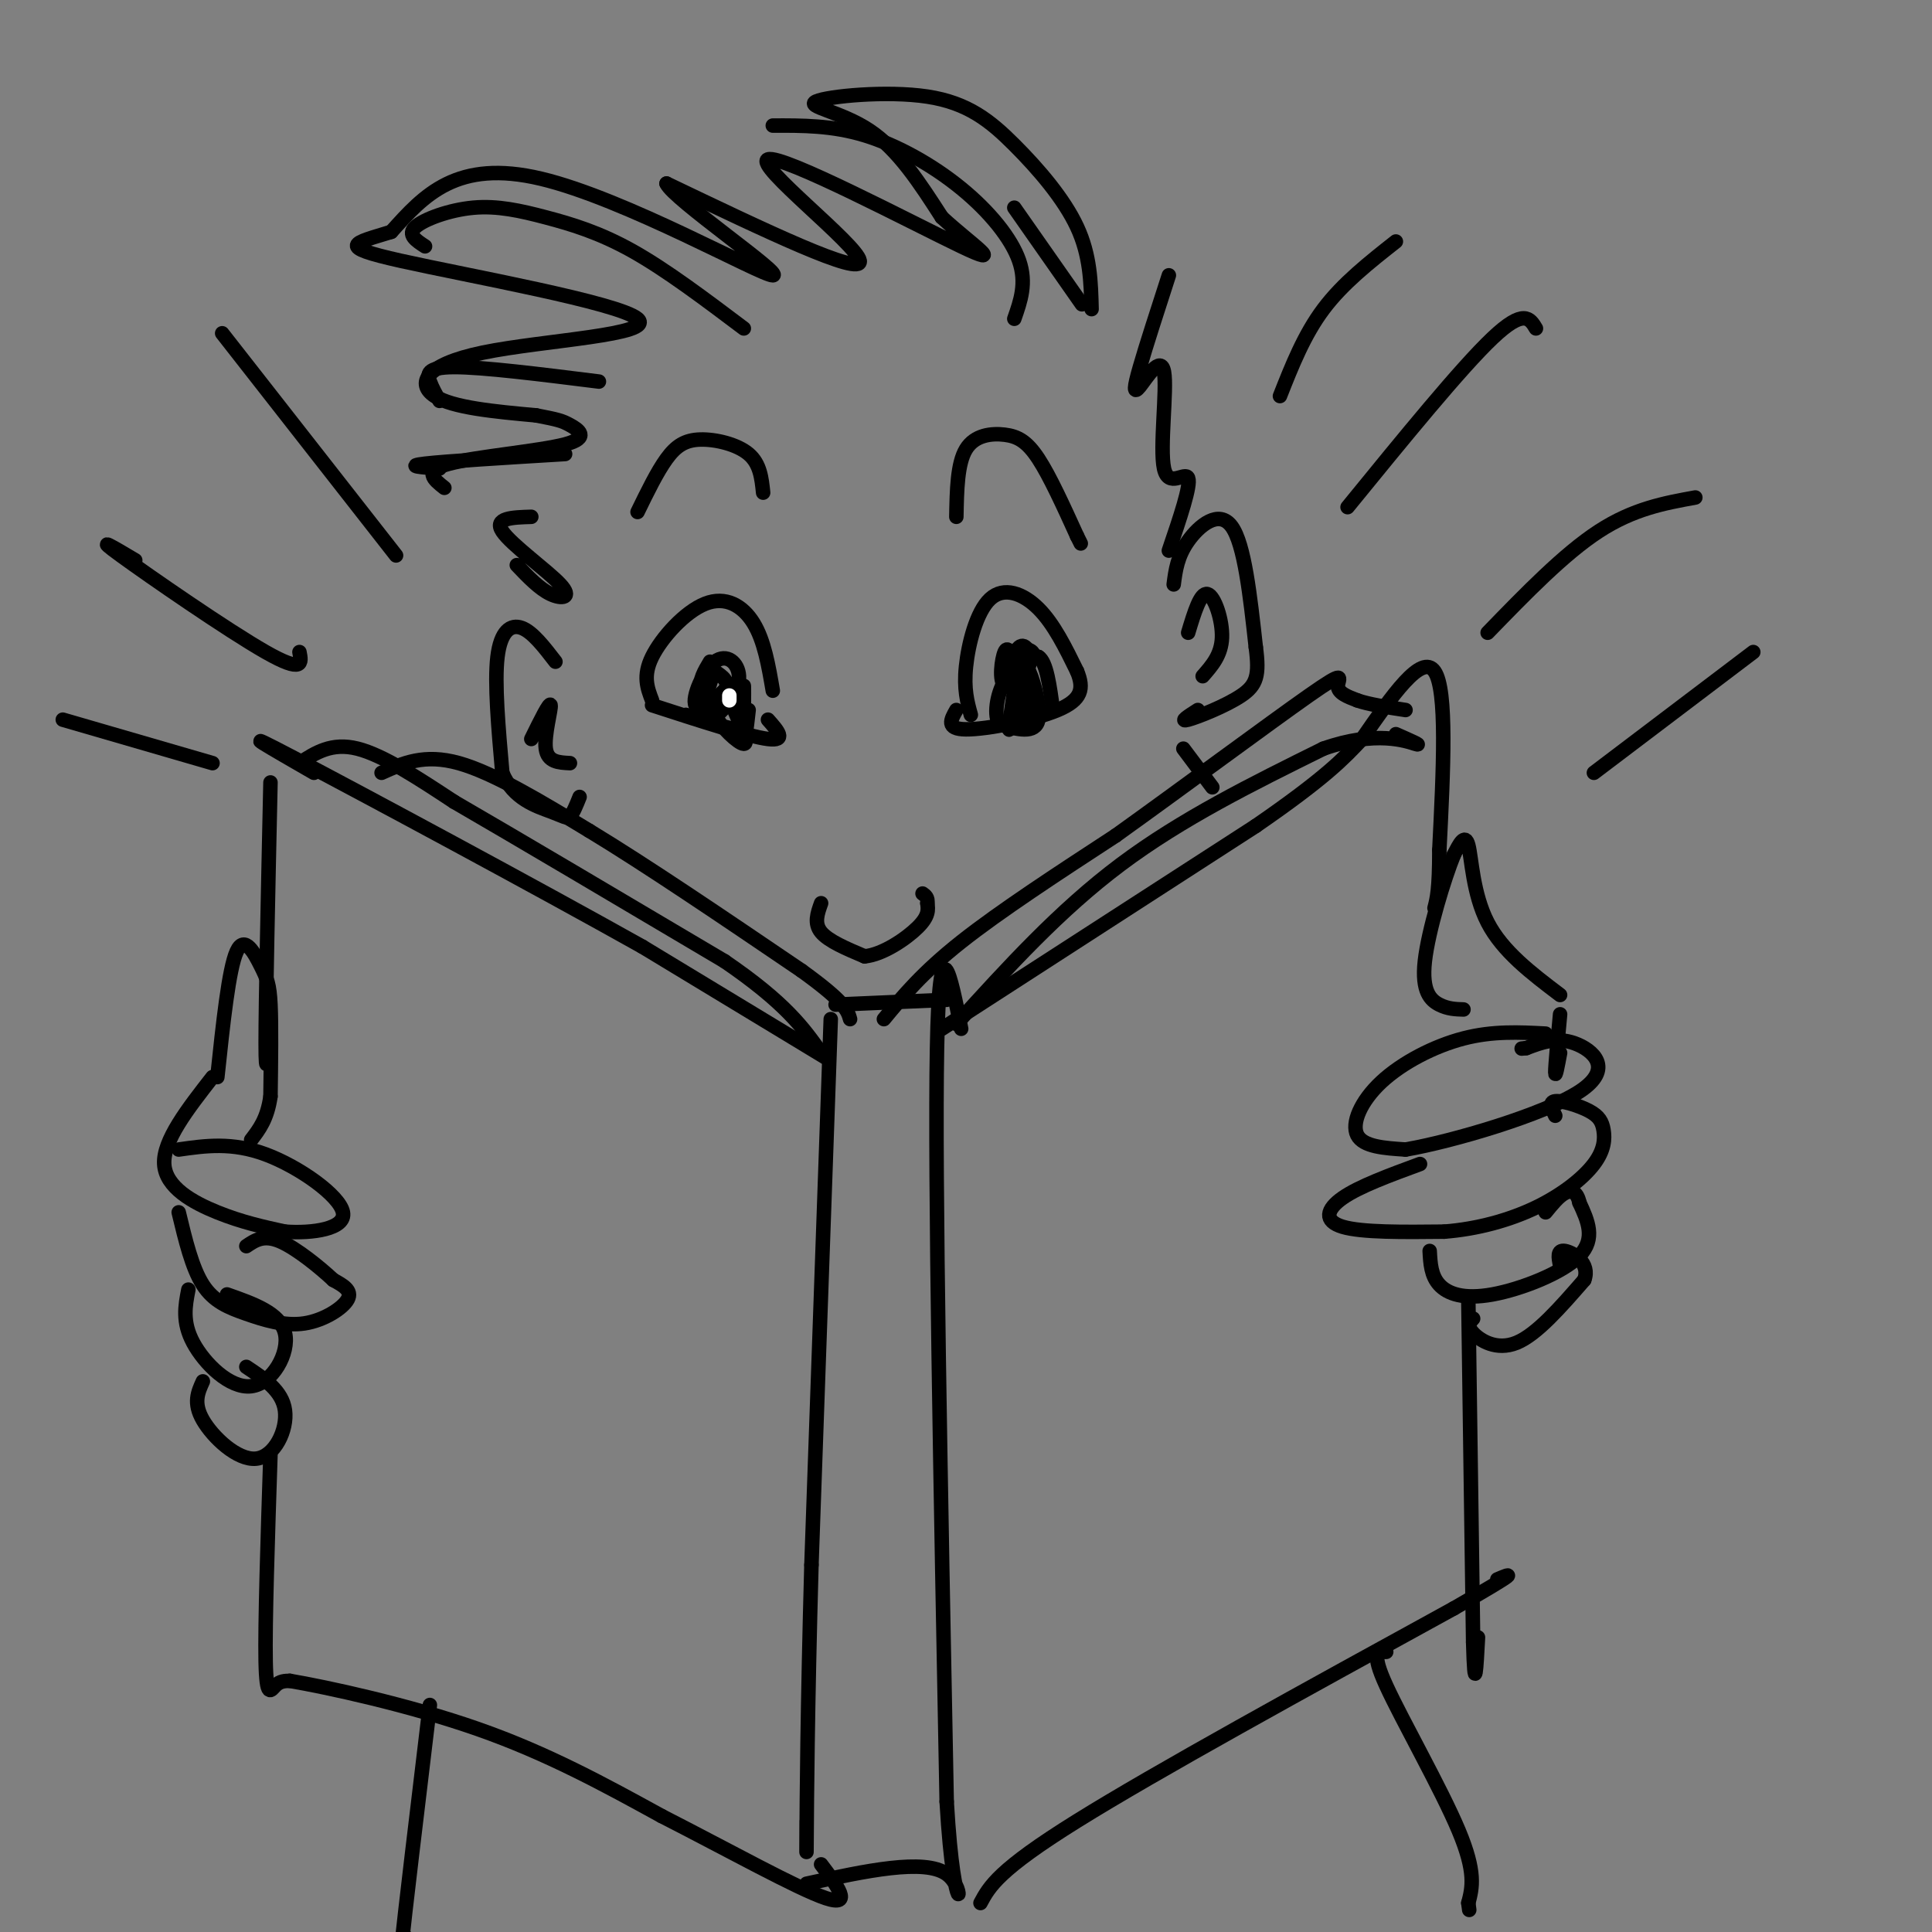 <svg viewBox='0 0 400 400' version='1.1' xmlns='http://www.w3.org/2000/svg' xmlns:xlink='http://www.w3.org/1999/xlink'><rect x="0" y="0" width="400" height="400" fill="#808080" stroke="none"/><g fill='none' stroke='rgb(0,0,0)' stroke-width='3' stroke-linecap='round' stroke-linejoin='round'><path d='M160,143c-0.887,-5.190 -1.774,-10.381 -4,-14c-2.226,-3.619 -5.792,-5.667 -10,-4c-4.208,1.667 -9.060,7.048 -11,11c-1.940,3.952 -0.970,6.476 0,9'/><path d='M159,149c2.000,2.250 4.000,4.500 0,4c-4.000,-0.500 -14.000,-3.750 -24,-7'/><path d='M201,148c-0.738,-2.661 -1.476,-5.321 -1,-10c0.476,-4.679 2.167,-11.375 5,-14c2.833,-2.625 6.810,-1.179 10,2c3.190,3.179 5.595,8.089 8,13'/><path d='M223,139c1.440,3.536 1.042,5.875 -4,8c-5.042,2.125 -14.726,4.036 -19,4c-4.274,-0.036 -3.137,-2.018 -2,-4'/><path d='M147,137c-1.149,1.916 -2.297,3.831 -2,6c0.297,2.169 2.040,4.590 4,4c1.960,-0.590 4.136,-4.191 4,-7c-0.136,-2.809 -2.583,-4.825 -5,-3c-2.417,1.825 -4.805,7.491 -4,9c0.805,1.509 4.801,-1.140 6,-3c1.199,-1.860 -0.401,-2.930 -2,-4'/><path d='M148,139c-1.111,1.911 -2.889,8.689 -2,10c0.889,1.311 4.444,-2.844 8,-7'/><path d='M210,137c-0.684,-1.710 -1.368,-3.420 -2,-2c-0.632,1.420 -1.214,5.969 0,7c1.214,1.031 4.222,-1.456 5,-4c0.778,-2.544 -0.675,-5.147 -2,-4c-1.325,1.147 -2.521,6.042 -2,7c0.521,0.958 2.761,-2.021 5,-5'/><path d='M214,136c0.244,-1.311 -1.644,-2.089 -3,-1c-1.356,1.089 -2.178,4.044 -3,7'/><path d='M158,102c-0.310,-2.988 -0.619,-5.976 -3,-8c-2.381,-2.024 -6.833,-3.083 -10,-3c-3.167,0.083 -5.048,1.310 -7,4c-1.952,2.690 -3.976,6.845 -6,11'/><path d='M198,107c0.101,-5.524 0.202,-11.048 2,-14c1.798,-2.952 5.292,-3.333 8,-3c2.708,0.333 4.631,1.381 7,5c2.369,3.619 5.185,9.810 8,16'/><path d='M223,111c1.333,2.667 0.667,1.333 0,0'/><path d='M170,187c-0.750,2.083 -1.500,4.167 0,6c1.500,1.833 5.250,3.417 9,5'/><path d='M179,198c3.756,-0.333 8.644,-3.667 11,-6c2.356,-2.333 2.178,-3.667 2,-5'/><path d='M192,187c0.167,-1.167 -0.417,-1.583 -1,-2'/><path d='M226,64c-0.138,-5.566 -0.276,-11.132 -3,-17c-2.724,-5.868 -8.034,-12.036 -13,-17c-4.966,-4.964 -9.589,-8.722 -18,-10c-8.411,-1.278 -20.611,-0.075 -23,1c-2.389,1.075 5.032,2.021 11,6c5.968,3.979 10.484,10.989 15,18'/><path d='M195,45c6.081,5.620 13.785,10.671 4,6c-9.785,-4.671 -37.057,-19.065 -40,-18c-2.943,1.065 18.445,17.590 19,21c0.555,3.410 -19.722,-6.295 -40,-16'/><path d='M138,38c1.274,3.143 24.458,19.000 22,19c-2.458,0.000 -30.560,-15.857 -48,-20c-17.440,-4.143 -24.220,3.429 -31,11'/><path d='M81,48c-7.775,2.411 -11.713,2.939 2,6c13.713,3.061 45.078,8.656 49,12c3.922,3.344 -19.598,4.439 -32,7c-12.402,2.561 -13.686,6.589 -10,9c3.686,2.411 12.343,3.206 21,4'/><path d='M111,86c4.515,0.877 5.303,1.070 7,2c1.697,0.930 4.303,2.596 -1,4c-5.303,1.404 -18.515,2.544 -24,4c-5.485,1.456 -3.242,3.228 -1,5'/><path d='M110,107c-3.911,0.119 -7.821,0.238 -6,3c1.821,2.762 9.375,8.167 12,11c2.625,2.833 0.321,3.095 -2,2c-2.321,-1.095 -4.661,-3.548 -7,-6'/><path d='M115,137c-2.378,-3.089 -4.756,-6.178 -7,-7c-2.244,-0.822 -4.356,0.622 -5,6c-0.644,5.378 0.178,14.689 1,24'/><path d='M104,160c2.202,5.417 7.208,6.958 10,8c2.792,1.042 3.369,1.583 4,1c0.631,-0.583 1.315,-2.292 2,-4'/><path d='M118,158c-2.311,-0.111 -4.622,-0.222 -5,-3c-0.378,-2.778 1.178,-8.222 1,-9c-0.178,-0.778 -2.089,3.111 -4,7'/><path d='M242,57c-2.372,7.322 -4.744,14.644 -6,19c-1.256,4.356 -1.397,5.747 0,4c1.397,-1.747 4.333,-6.633 5,-3c0.667,3.633 -0.936,15.786 0,20c0.936,4.214 4.410,0.490 5,2c0.590,1.510 -1.705,8.255 -4,15'/><path d='M243,121c0.378,-2.911 0.756,-5.822 3,-9c2.244,-3.178 6.356,-6.622 9,-3c2.644,3.622 3.822,14.311 5,25'/><path d='M260,134c0.774,5.810 0.208,7.833 -3,10c-3.208,2.167 -9.060,4.476 -11,5c-1.940,0.524 0.030,-0.738 2,-2'/><path d='M246,131c1.267,-4.200 2.533,-8.400 4,-8c1.467,0.400 3.133,5.400 3,9c-0.133,3.600 -2.067,5.800 -4,8'/><path d='M173,208c0.000,0.000 23.000,-1.000 23,-1'/><path d='M172,211c0.000,0.000 -4.000,113.000 -4,113'/><path d='M168,324c-0.844,30.156 -0.956,49.044 -1,56c-0.044,6.956 -0.022,1.978 0,-3'/><path d='M199,213c-2.250,-11.333 -4.500,-22.667 -5,4c-0.500,26.667 0.750,91.333 2,156'/><path d='M196,373c1.600,27.511 4.600,18.289 0,15c-4.600,-3.289 -16.800,-0.644 -29,2'/><path d='M195,213c0.000,0.000 65.000,-42.000 65,-42'/><path d='M260,171c14.500,-10.000 18.250,-14.000 22,-18'/><path d='M171,219c0.000,0.000 -38.000,-23.000 -38,-23'/><path d='M133,196c-22.089,-12.378 -58.311,-31.822 -72,-39c-13.689,-7.178 -4.844,-2.089 4,3'/><path d='M282,153c6.167,-8.917 12.333,-17.833 15,-14c2.667,3.833 1.833,20.417 1,37'/><path d='M298,176c0.000,8.167 -0.500,10.083 -1,12'/><path d='M323,206c-5.956,-4.511 -11.911,-9.022 -15,-15c-3.089,-5.978 -3.311,-13.422 -4,-16c-0.689,-2.578 -1.844,-0.289 -3,2'/><path d='M301,177c-1.940,4.762 -5.292,15.667 -6,22c-0.708,6.333 1.226,8.095 3,9c1.774,0.905 3.387,0.952 5,1'/><path d='M323,210c-0.500,5.333 -1.000,10.667 -1,12c0.000,1.333 0.500,-1.333 1,-4'/><path d='M320,214c-5.470,-0.286 -10.940,-0.571 -17,1c-6.060,1.571 -12.708,5.000 -17,9c-4.292,4.000 -6.226,8.571 -5,11c1.226,2.429 5.613,2.714 10,3'/><path d='M291,238c9.631,-1.643 28.708,-7.250 36,-12c7.292,-4.750 2.798,-8.643 -1,-10c-3.798,-1.357 -6.899,-0.179 -10,1'/><path d='M316,217c-1.667,0.167 -0.833,0.083 0,0'/><path d='M294,241c-6.289,2.311 -12.578,4.622 -16,7c-3.422,2.378 -3.978,4.822 0,6c3.978,1.178 12.489,1.089 21,1'/><path d='M299,255c6.861,-0.531 13.515,-2.358 19,-5c5.485,-2.642 9.801,-6.097 12,-9c2.199,-2.903 2.280,-5.252 2,-7c-0.280,-1.748 -0.922,-2.894 -3,-4c-2.078,-1.106 -5.594,-2.173 -7,-2c-1.406,0.173 -0.703,1.587 0,3'/><path d='M296,259c0.137,2.560 0.274,5.119 2,7c1.726,1.881 5.042,3.083 11,2c5.958,-1.083 14.560,-4.452 18,-8c3.440,-3.548 1.720,-7.274 0,-11'/><path d='M327,249c-0.489,-2.333 -1.711,-2.667 -3,-2c-1.289,0.667 -2.644,2.333 -4,4'/><path d='M305,273c-0.689,0.756 -1.378,1.511 0,3c1.378,1.489 4.822,3.711 9,2c4.178,-1.711 9.089,-7.356 14,-13'/><path d='M328,265c1.333,-3.489 -2.333,-5.711 -4,-6c-1.667,-0.289 -1.333,1.356 -1,3'/><path d='M304,269c0.000,0.000 1.000,71.000 1,71'/><path d='M305,340c0.333,11.667 0.667,5.333 1,-1'/><path d='M203,394c1.833,-3.417 3.667,-6.833 20,-17c16.333,-10.167 47.167,-27.083 78,-44'/><path d='M301,333c14.500,-8.333 11.750,-7.167 9,-6'/><path d='M56,162c-0.500,22.750 -1.000,45.500 -1,54c0.000,8.500 0.500,2.750 1,-3'/><path d='M45,223c1.185,-11.202 2.369,-22.405 4,-26c1.631,-3.595 3.708,0.417 5,3c1.292,2.583 1.798,3.738 2,8c0.202,4.262 0.101,11.631 0,19'/><path d='M56,227c-0.667,4.667 -2.333,6.833 -4,9'/><path d='M44,223c-5.133,6.578 -10.267,13.156 -10,18c0.267,4.844 5.933,7.956 11,10c5.067,2.044 9.533,3.022 14,4'/><path d='M59,255c5.619,0.417 12.667,-0.542 12,-4c-0.667,-3.458 -9.048,-9.417 -16,-12c-6.952,-2.583 -12.476,-1.792 -18,-1'/><path d='M37,251c1.381,5.754 2.762,11.509 5,15c2.238,3.491 5.332,4.719 9,6c3.668,1.281 7.911,2.614 12,2c4.089,-0.614 8.026,-3.175 9,-5c0.974,-1.825 -1.013,-2.912 -3,-4'/><path d='M69,265c-2.600,-2.444 -7.600,-6.556 -11,-8c-3.400,-1.444 -5.200,-0.222 -7,1'/><path d='M39,267c-0.655,3.351 -1.310,6.702 1,11c2.310,4.298 7.583,9.542 12,9c4.417,-0.542 7.976,-6.869 7,-11c-0.976,-4.131 -6.488,-6.065 -12,-8'/><path d='M42,286c-1.018,2.232 -2.036,4.464 0,8c2.036,3.536 7.125,8.375 11,8c3.875,-0.375 6.536,-5.964 6,-10c-0.536,-4.036 -4.268,-6.518 -8,-9'/><path d='M56,301c-0.578,17.578 -1.156,35.156 -1,43c0.156,7.844 1.044,5.956 2,5c0.956,-0.956 1.978,-0.978 3,-1'/><path d='M60,348c7.444,1.267 24.556,4.933 39,10c14.444,5.067 26.222,11.533 38,18'/><path d='M137,376c13.511,6.889 28.289,15.111 34,17c5.711,1.889 2.356,-2.556 -1,-7'/><path d='M62,158c3.333,-2.167 6.667,-4.333 12,-3c5.333,1.333 12.667,6.167 20,11'/><path d='M94,166c12.667,7.333 34.333,20.167 56,33'/><path d='M150,199c12.667,8.667 16.333,13.833 20,19'/><path d='M79,160c4.417,-2.000 8.833,-4.000 16,-2c7.167,2.000 17.083,8.000 27,14'/><path d='M122,172c11.833,7.167 27.917,18.083 44,29'/><path d='M166,201c9.000,6.500 9.500,8.250 10,10'/><path d='M183,211c4.000,-4.833 8.000,-9.667 16,-16c8.000,-6.333 20.000,-14.167 32,-22'/><path d='M231,173c13.690,-9.810 31.917,-23.333 40,-29c8.083,-5.667 6.024,-3.476 6,-2c-0.024,1.476 1.988,2.238 4,3'/><path d='M281,145c2.333,0.833 6.167,1.417 10,2'/><path d='M198,212c10.667,-11.750 21.333,-23.500 34,-33c12.667,-9.500 27.333,-16.750 42,-24'/><path d='M274,155c10.933,-3.867 17.267,-1.533 19,-1c1.733,0.533 -1.133,-0.733 -4,-2'/><path d='M245,155c0.000,0.000 6.000,8.000 6,8'/><path d='M89,353c-2.583,21.500 -5.167,43.000 -6,51c-0.833,8.000 0.083,2.500 1,-3'/><path d='M287,342c-1.622,-0.044 -3.244,-0.089 0,7c3.244,7.089 11.356,21.311 15,30c3.644,8.689 2.822,11.844 2,15'/><path d='M304,394c0.333,2.500 0.167,1.250 0,0'/><path d='M13,149c0.000,0.000 31.000,9.000 31,9'/><path d='M28,116c-4.444,-2.644 -8.889,-5.289 -3,-1c5.889,4.289 22.111,15.511 30,20c7.889,4.489 7.444,2.244 7,0'/><path d='M46,69c0.000,0.000 36.000,46.000 36,46'/><path d='M265,82c2.500,-6.333 5.000,-12.667 9,-18c4.000,-5.333 9.500,-9.667 15,-14'/><path d='M279,105c11.750,-14.417 23.500,-28.833 30,-35c6.500,-6.167 7.750,-4.083 9,-2'/><path d='M308,131c7.917,-8.167 15.833,-16.333 23,-21c7.167,-4.667 13.583,-5.833 20,-7'/><path d='M330,160c0.000,0.000 33.000,-25.000 33,-25'/><path d='M210,66c1.298,-3.690 2.595,-7.381 1,-12c-1.595,-4.619 -6.083,-10.167 -12,-15c-5.917,-4.833 -13.262,-8.952 -20,-11c-6.738,-2.048 -12.869,-2.024 -19,-2'/><path d='M154,68c-8.038,-6.056 -16.077,-12.112 -23,-16c-6.923,-3.888 -12.732,-5.609 -18,-7c-5.268,-1.391 -9.995,-2.451 -15,-2c-5.005,0.451 -10.287,2.415 -12,4c-1.713,1.585 0.144,2.793 2,4'/><path d='M124,79c-12.067,-1.511 -24.133,-3.022 -30,-3c-5.867,0.022 -5.533,1.578 -5,3c0.533,1.422 1.267,2.711 2,4'/><path d='M117,94c-12.333,0.750 -24.667,1.500 -29,2c-4.333,0.500 -0.667,0.750 3,1'/><path d='M224,63c0.000,0.000 -14.000,-20.000 -14,-20'/><path d='M155,147c-0.422,3.756 -0.844,7.511 -1,6c-0.156,-1.511 -0.044,-8.289 0,-10c0.044,-1.711 0.022,1.644 0,5'/><path d='M154,148c0.267,1.578 0.933,3.022 -1,3c-1.933,-0.022 -6.467,-1.511 -11,-3'/><path d='M212,139c-1.333,5.667 -2.667,11.333 -3,12c-0.333,0.667 0.333,-3.667 1,-8'/><path d='M210,143c0.571,0.679 1.500,6.375 2,6c0.500,-0.375 0.571,-6.821 1,-8c0.429,-1.179 1.214,2.911 2,7'/><path d='M215,148c-0.357,-1.536 -2.250,-8.875 -2,-9c0.250,-0.125 2.643,6.964 2,10c-0.643,3.036 -4.321,2.018 -8,1'/><path d='M207,150c-1.333,-1.622 -0.667,-6.178 1,-9c1.667,-2.822 4.333,-3.911 7,-5'/><path d='M215,136c1.667,1.000 2.333,6.000 3,11'/><path d='M152,147c1.556,3.511 3.111,7.022 2,7c-1.111,-0.022 -4.889,-3.578 -6,-6c-1.111,-2.422 0.444,-3.711 2,-5'/><path d='M150,143c-0.167,-0.167 -1.583,1.917 -3,4'/></g>
<g fill='none' stroke='rgb(255,255,255)' stroke-width='3' stroke-linecap='round' stroke-linejoin='round'><path d='M151,144c0.000,0.000 0.000,1.000 0,1'/></g>
</svg>